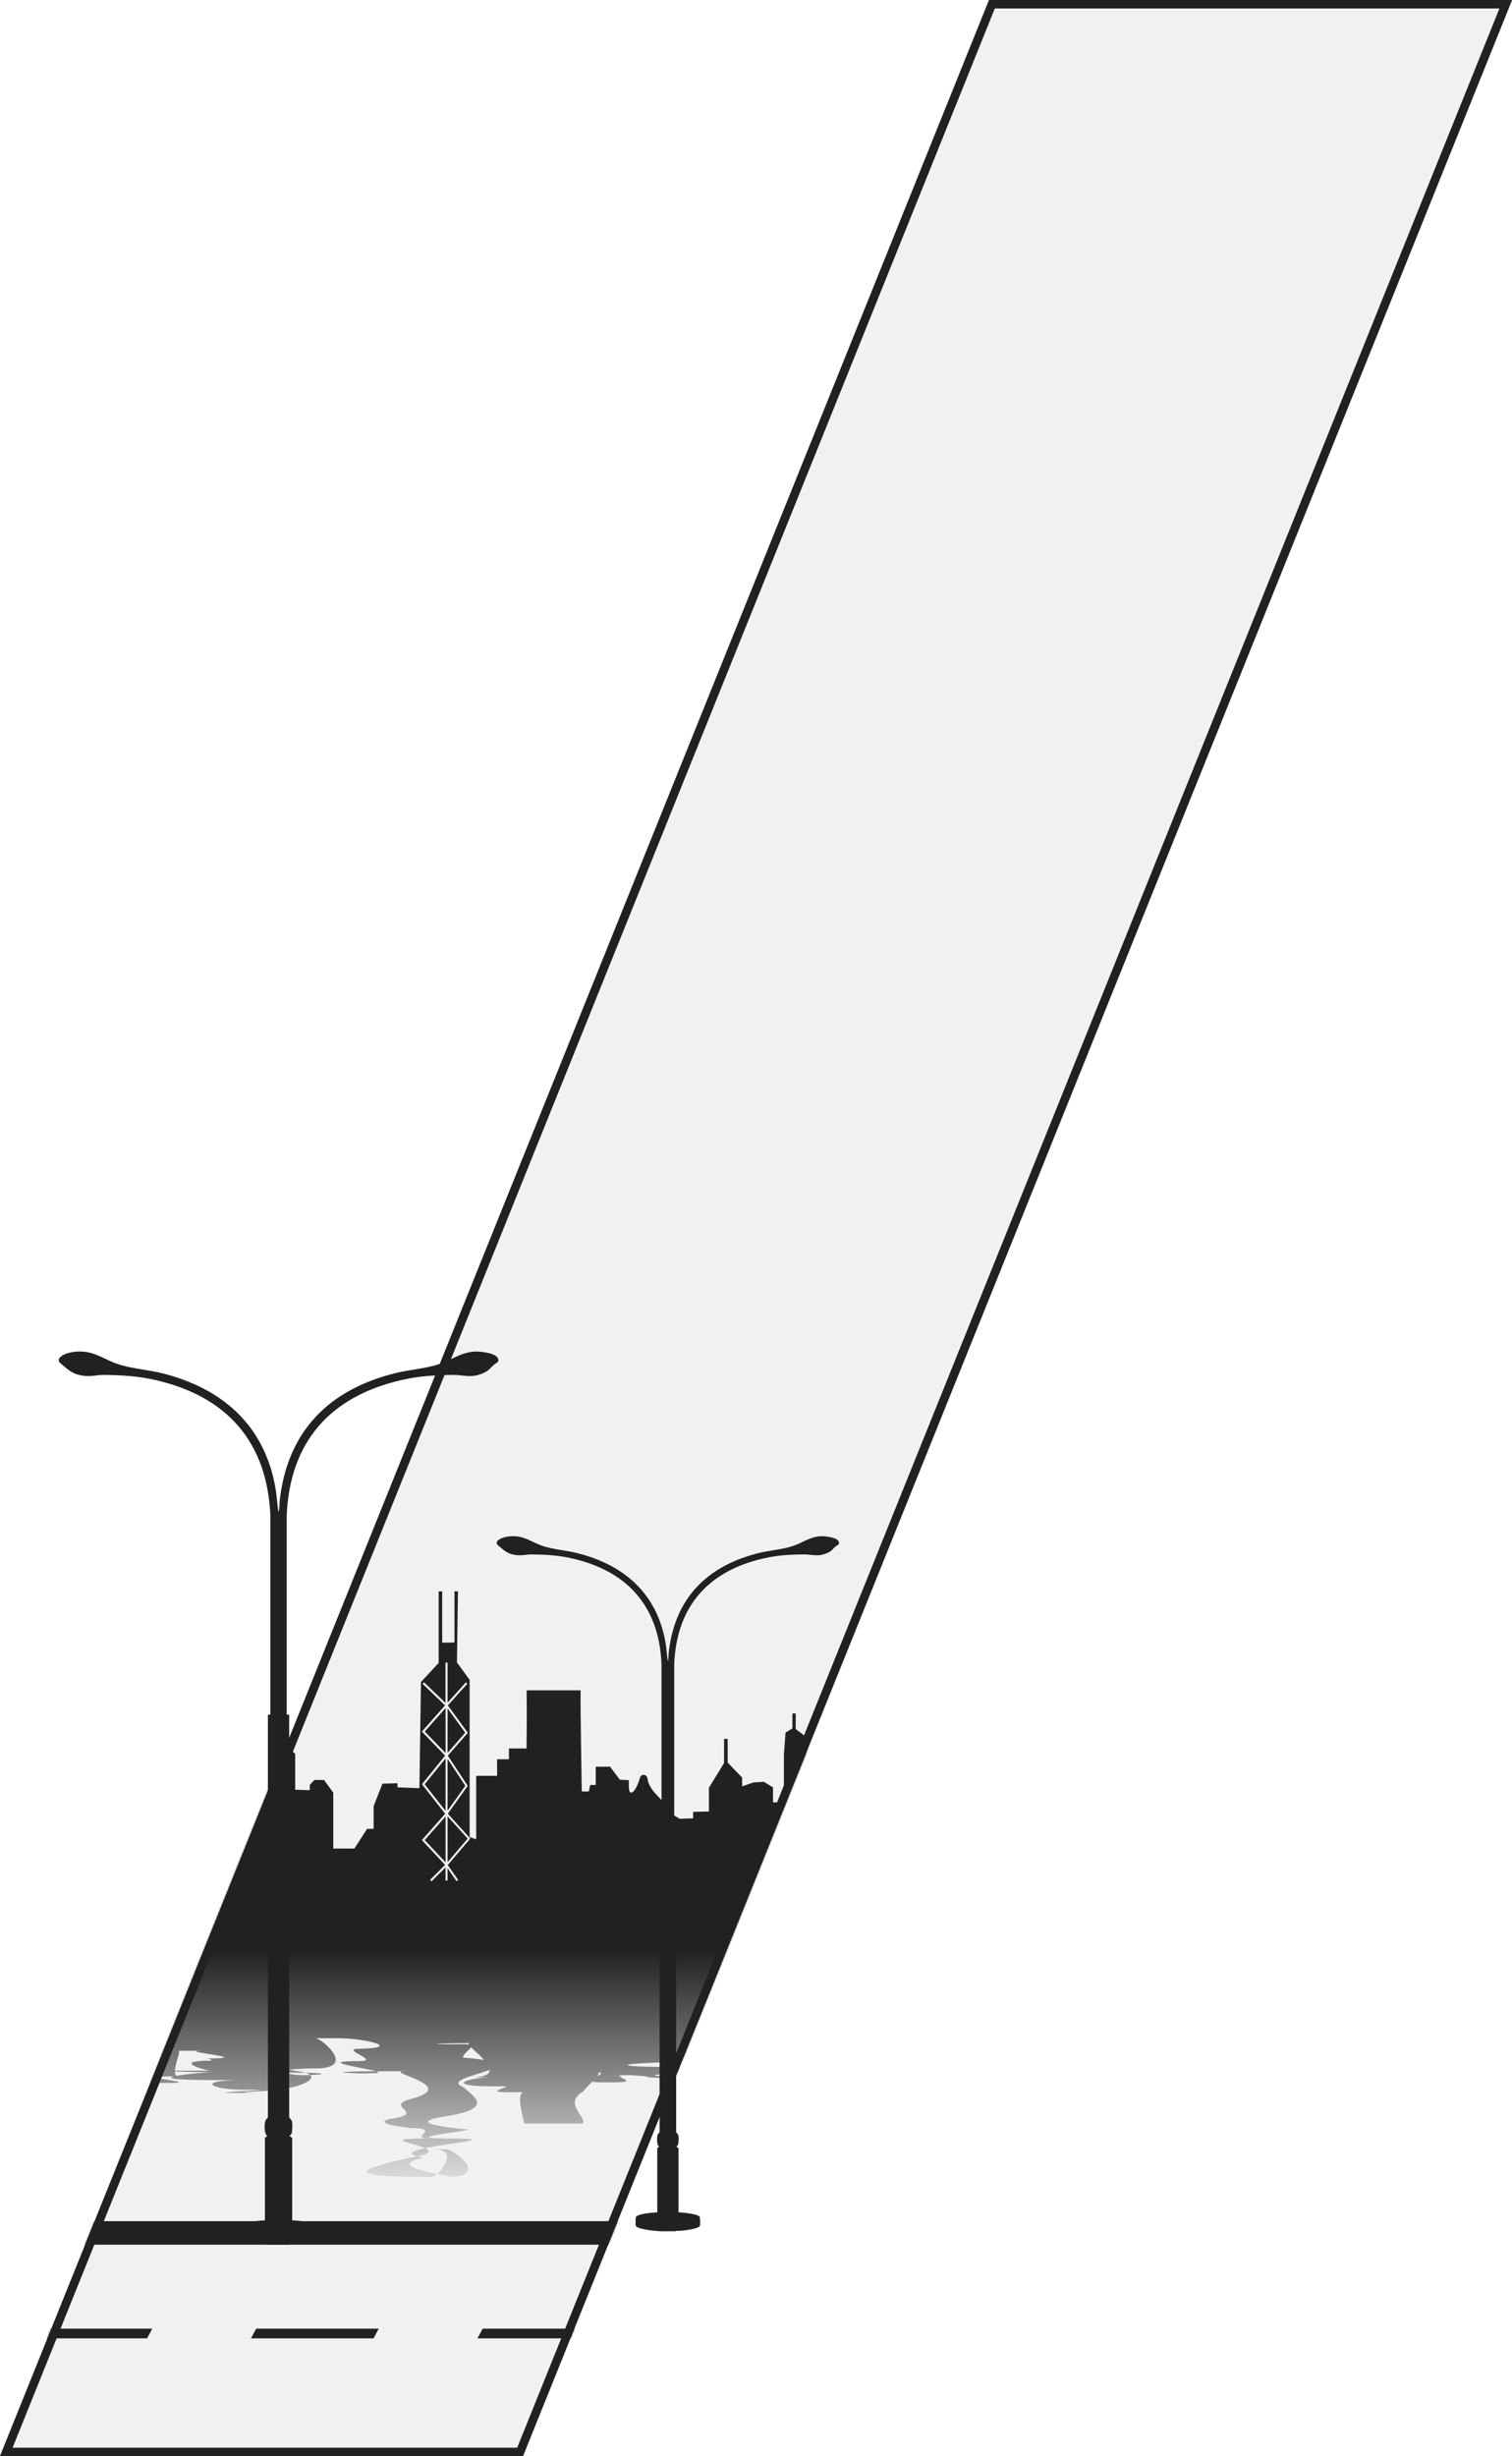 <svg width="901" height="1463" viewBox="0 0 901 1463" fill="none" xmlns="http://www.w3.org/2000/svg">
<path d="M897.297 2.5L309.914 1460.5H3.703L591.077 2.5H897.297Z" fill="#F2F1EF" stroke="#232120" stroke-width="5"/>
<mask id="mask0_2070_773" style="mask-type:alpha" maskUnits="userSpaceOnUse" x="0" y="0" width="901" height="1463">
<path d="M897.297 2.5L309.914 1460.5H3.703L591.077 2.5H897.297Z" fill="#F2F1EF" stroke="black" stroke-width="5"/>
</mask>
<g mask="url(#mask0_2070_773)">
<path d="M-610.899 1203.76V1049.21V1055.15L-602.243 1058.13V1075.69L-594.949 1078.85V1121.72C-594.949 1121.72 -585.343 1113.66 -579.05 1112.94V1099.94H-565.129V1106.29H-558.836V1065.16L-554.521 1063.42V1042.95L-543.939 1037.78H-525.394V989.625L-523.417 986.106V973.109L-509.829 954.488V939.539L-506.901 936.174V903.478H-505.463V935.866L-501.713 939.847V954.513L-487.612 971.774V983.537L-484.144 985.669V1121.29C-484.144 1121.29 -479.393 1121.95 -478.134 1123.62V1047.72L-476.722 1046.7V1039.74L-446.49 1039.58V1050.32L-441.302 1050.75L-421.55 1051.06L-414.333 1048.98H-402.646V1060.8L-397.073 1061.11V1037.5L-365.352 1037.19V1047.72H-362.013V1093.55L-348.939 1093.26V1108.03H-343.109V1103.02L-340.335 1101.25V1078.52H-336.996V1067.01L-332.27 1063.78H-322.818L-318.374 1067.32V1078.24H-314.496V1109.52H-308.357L-305.583 1112.76V1123.67H-301.14V1110.68L-292.792 1110.39L-285.832 1116.58V1142.86H-280.001V1159.4H-276.38V1121.93L-272.784 1121.34V1109.52L-259.71 1109.83V1102.46H-243.298V1108.96L-202.407 1109.26V1104.26L-189.616 1103.97V1109.29H-186.277V1126.42L-179.034 1126.7L-175.978 1133.2H-172.639V1098.37L-171.765 1096.45H-165.01L-163.7 1098.07V1104.51L-155.815 1104.28V1099.3H-145.592V1065.01L-138.246 1063.26L-136.192 1053.32L-133.109 1046.34L-128.82 1045.9V1041.12L-118.598 1040.92V1047.85H-110.61V1107.47L-98.409 1102.69L-97.228 1097.66L-93.58 1097.89V1085.97L-86.697 1086.2L-82.099 1091.31V1099.09H-77.527L-76.397 1167.7L-72.493 1167.93V1162.1L-66.534 1158.45V1085.71L-47.065 1085.94V1079.14L-21.637 1079.62V1127.53L-11.543 1127.3V1114.4L-16.577 1114.17L-15.653 1072.1L-10.387 1073.07V1068.22L-3.966 1067.73V1056.56L-0.755 1053.32H27.652L32.224 1055.58V1077.47L42.524 1081.83V1089.33H52.386V1049.01L60.631 1043.18L79.201 1043.67L83.106 1047.85V1095.22L90.195 1095.45V1057.77L94.535 1051.94L116.085 1051.7L122.969 1059V1087.2H137.635V1078.7L140.383 1076.29V1065.34L142.9 1063.62V1054.86H158.953V1044.15L164.45 1040.51H171.333L175.905 1044.64V1066.04L184.612 1066.27V1063.11L187.361 1060.21H193.088L198.585 1067.73V1101.05H211.196L218.747 1089.33H222.651V1075.77L227.917 1062.39L236.855 1062.16V1064.6L249.929 1065.09L250.853 1001.88L261.41 990.446V947.887H263.49V978.426L270.836 978.323V947.784L272.891 947.887L272.3 990.19L279.852 1000.54V1094.24L283.756 1095.52V1057.72H296.213V1047.88H303.276V1041.43H313.756C313.756 1041.43 314.038 1018.67 313.807 1006.81H345.964C345.836 1020.68 346.684 1067.06 346.684 1067.06H350.845L351.718 1063.19H355.006V1052.3H363.533L369.389 1060.05L374.757 1060.31C374.757 1060.31 374.423 1066.35 375.348 1067.35C376.992 1069.07 379.74 1064.7 381.333 1058.92C382 1056.46 385.494 1056.48 385.853 1059.54C386.238 1062.83 388.807 1066.65 391.478 1069.3C391.812 1069.63 395.665 1073.77 396.564 1074.51C397.154 1075 397.719 1077.21 398.002 1078.42C398.13 1078.93 398.439 1079.34 398.85 1079.6L405.014 1083.32L413.053 1083.07V1079.19L422.454 1078.98V1064.86L431.469 1050.09V1035.73H433.627V1049.86L442.257 1058.79V1063.98L448.909 1061.7L455.177 1061.29L460.647 1064.62V1073.56H467.12V1045.08L468.096 1031.98L472.206 1029.49V1020.55H474.158V1029.9L480.81 1034.88V1047.83H487.077L489.44 1049.86V1055.04L493.164 1055.25V1048.8H496.298V1039.25H498.07V1048.6L503.156 1048.8V1036.73L505.904 1036.94V1047.8H508.652V1056.28L513.558 1056.07V1046.93L519.44 1046.72L520.801 1043.82L535.878 1043.61V1056.71L554.32 1056.43L560.407 1064.98V1110.24L567.676 1110.45V1127.55H571.015V1117.54L574.149 1114.4V1096.27L581.829 1084.61V1062.49L590.279 1053.3H596.777V1059.59L601.092 1059.8L603.84 1053.3H608.952L611.7 1059.59H618.378L623.489 1053.3H632.145L634.097 1057.48L641.366 1057.89L642.933 879H645.501V867.955L647.453 862.33L650.202 861.509V856.294L656.289 849H672.804L674.756 852.544L677.119 852.75V862.125L680.664 862.536V869.625L682.436 869.83V877.125H685.005L687.162 1073.56H693.84V1084.61L696.203 1087.51H700.518V1069.58L719.576 1069.38V1078.34L728.412 1078.55L733.318 1073.54V1058.72L738.609 1036.4L756.1 1036.6L761.597 1057.05V1069.97H770.253L774.593 1075.39V1017.21L788.746 999.693V970.078H791.109V999.051H795.244L807.033 1015.51L807.83 1070.15L816.485 1070.56V1048.67L818.848 1048.47V1070.58L825.526 1073.49V1066.4H827.478V1072.87H842.684V1069.53L844.405 1069.4V1204.35L-611.002 1203.78L-610.899 1203.76Z" fill="#232120"/>
<path d="M653.518 882.98L677.071 883.032L682.978 885.909L682.49 887.064L679.613 885.652V906.893L686.985 910.386L686.497 911.542L679.613 908.28V943.16L686.985 946.884L686.471 948.015L679.613 944.547V987.107H680.641L687.062 992.013L686.369 993.04L680.255 988.365H679.613V1060.41L686.728 1060.8L686.677 1062.06L679.639 1061.7V1131.1H678.483V1061.64L660.401 1060.69V1155.55H659.22V1060.62L654.134 1060.36L642.704 1065.42L642.242 1064.26L653.929 1059.08L659.22 1059.36V988.391H653.312L642.73 993.143L642.268 991.987L653.209 987.133H659.245V943.777H651.463L642.653 945.934L642.396 944.727L651.411 942.544H659.245V907.818H653.364L642.781 913.52L642.242 912.39L653.081 906.559H659.245V884.29H653.826L645.324 889.016L644.759 887.912L653.518 883.032V882.98ZM676.685 884.239H660.401V906.508H678.406V885.087L676.685 884.239ZM678.406 907.741H660.401V942.467L678.406 942.518V907.741ZM678.047 943.751H660.401V987.107H678.432V943.931L678.047 943.751ZM678.432 988.365H660.401V1059.41L678.458 1060.36V988.391H678.432V988.365ZM265.522 990.292H266.704V1014.18L277.594 1002.06L278.442 1002.93L266.883 1015.8L278.776 1032.11L266.858 1045.72L278.724 1063.7L266.858 1080.29L280.265 1095.09L266.883 1110.78H266.909L266.858 1110.88L272.996 1119.74L272.046 1120.49L266.678 1112.73V1120.13H265.496V1112.27L257.149 1120.59L256.327 1119.67L265.214 1110.78L251.396 1096.04L265.265 1080.32L251.447 1062.75L265.24 1045.69L251.396 1031.39L265.214 1015.77L251.832 1002.93L252.628 1002L265.471 1014.31V990.266L265.522 990.292ZM265.522 1044.18V1017.34L253.116 1031.36L265.522 1044.18ZM277.234 1032.03L266.704 1017.59V1044.08L277.234 1032.03ZM265.522 1078.6V1047.36L253.039 1062.77L265.522 1078.62V1078.6ZM277.286 1063.67L266.704 1047.65V1078.47L277.286 1063.67ZM278.673 1095.11L266.704 1081.88V1109.16L278.673 1095.11ZM265.522 1109.29V1081.94L253.091 1096.01L265.522 1109.26V1109.29ZM787.413 1009.79H788.594V1024.61H793.937V1017.85C793.937 1015.54 795.632 1013.67 797.687 1013.67C799.742 1013.67 801.437 1015.54 801.437 1017.85V1024.61H807.319V1025.87H801.437V1063.83H800.255V1025.87H795.118V1090.13H793.937V1025.87H788.594V1128.84H787.413V1025.87H786.257V1080.81H785.075V1025.87H779.194V1073.9H778.012V1023.94C778.243 1020.01 779.605 1018.13 782.147 1018.13C785.564 1018.13 786.154 1022.04 786.257 1024.61H787.439V1009.79H787.413ZM800.281 1024.61V1017.85C800.281 1016.23 799.125 1014.92 797.712 1014.92C796.3 1014.92 795.144 1016.23 795.144 1017.85V1024.61H800.281ZM785.05 1024.61C784.921 1021.96 784.356 1019.39 782.147 1019.39C780.838 1019.39 779.45 1019.93 779.219 1023.99V1024.61H785.075H785.05Z" fill="#F2F1EF"/>
<rect x="24" y="1323" width="527" height="14" fill="#232120"/>
<g filter="url(#filter0_f_2070_773)">
<path d="M-685.658 1158.28C-715.99 1158.28 -751.783 1167.54 -685.658 1179.91C-722.45 1182.99 -679.67 1186.29 -683.024 1189.67C-606.891 1193.06 -661.842 1196.52 -675.012 1200.02C-686.351 1203.48 -673.487 1206.98 -669.356 1210.36C-667.36 1213.74 -695.806 1217.02 -685.658 1220.12C-700.741 1226.31 -695.612 1231.72 -689.29 1235.57C-682.969 1239.43 -675.428 1241.76 -685.658 1241.76C-724.945 1241.76 -707.589 1238.57 -685.658 1238.57C-620.005 1238.57 -668.635 1236.96 -676.315 1236.96C-702.044 1236.96 -669.162 1227.47 -676.315 1227.47C-692.174 1227.47 -667.165 1225.75 -668.441 1225.75C-652.859 1225.75 -671.352 1219.96 -669.744 1214.19C-652.693 1211.3 -653.663 1208.39 -685.021 1206.23C-713.023 1204.07 -715.047 1202.62 -668.469 1202.62C-649.754 1202.62 -719.178 1202.9 -674.18 1203.32C-659.236 1203.73 -673.32 1204.29 -652.221 1204.87C-626.686 1206.01 -639.412 1207.2 -651.307 1207.39C-675.788 1207.39 -658.21 1209.14 -668.884 1210.92C-665.058 1212.66 -662.452 1214.44 -651.307 1214.44C-678.588 1214.44 -646.898 1214.44 -635.032 1214.44C-607.445 1214.44 -639.301 1214.44 -636.279 1214.44C-631.566 1214.44 -630.873 1211.03 -636.279 1211.03C-674.374 1211.03 -633.812 1211.03 -629.487 1211.03C-651.417 1211.03 -637.943 1233.21 -629.487 1233.21C-634.588 1233.21 -649.893 1234.16 -624.829 1234.16C-612.796 1234.16 -592.224 1245.22 -624.829 1245.22C-665.197 1245.22 -627.269 1248.02 -613.406 1248.02C-626.326 1248.02 -590.754 1248.02 -593.388 1248.02C-618.147 1248.02 -576.919 1254.51 -593.388 1261.03C-544.592 1267.52 -627.574 1274.04 -593.388 1274.04C-584.655 1274.04 -570.432 1275.92 -591.253 1275.92C-567.604 1275.92 -532.143 1282.94 -591.253 1282.94C-613.683 1282.94 -610.828 1293.01 -576.587 1293.01C-558.26 1293.01 -599.432 1301.08 -576.587 1301.08C-622.916 1301.08 -547.614 1302.88 -573.426 1302.88C-529.675 1302.88 -565.912 1320.52 -573.426 1320.52C-568.824 1320.52 -556.042 1320.52 -571.873 1320.52C-599.959 1320.52 -589.701 1303.05 -571.873 1303.05C-564.36 1303.05 -559.009 1300.91 -567.825 1300.91C-635.226 1300.91 -500.73 1293.01 -567.825 1293.01C-534.361 1293.01 -564.498 1283.69 -552.604 1283.69C-593.056 1283.69 -601.789 1277.34 -552.604 1277.34C-561.144 1277.34 -519.75 1276.17 -548.861 1276.17C-552.105 1276.17 -511.21 1257.87 -548.861 1239.56C-550.636 1230.41 -544.813 1221.26 -541.486 1214.38C-509.325 1207.5 -498.235 1202.93 -548.861 1202.93C-539.518 1202.93 -553.852 1202.85 -558.26 1202.62C-557.262 1202.43 -534.971 1202.1 -542.374 1201.65C-531.145 1201.65 -543.15 1202.29 -534.333 1203.4C-554.545 1204.51 -566.689 1206.12 -552.272 1208.03C-563.999 1209.95 -628.683 1212.19 -565.247 1214.6C-554.24 1217.02 -559.397 1219.57 -542.374 1222.12C-544.536 1232.35 -553.381 1242.62 -542.374 1242.62C-503.004 1242.62 -467.238 1243.17 -540.849 1243.17C-589.424 1243.17 -585.376 1246.91 -540.849 1246.91C-588.148 1246.91 -500.786 1246.91 -524.546 1246.94C-484.123 1246.94 -479.742 1246.97 -508.244 1246.97C-514.621 1246.97 -478.356 1241.17 -508.244 1241.17C-500.286 1241.17 -504.223 1240.92 -502.643 1240.92C-462.053 1240.92 -453.902 1240.76 -481.322 1240.76C-476.138 1240.76 -498.706 1241.87 -473.532 1241.87C-500.148 1241.87 -445.889 1241.87 -460.916 1241.87C-468.347 1241.87 -434.3 1235.49 -460.916 1235.49C-465.907 1235.49 -473.642 1235.32 -454.9 1235.32C-490.194 1235.32 -425.04 1248.05 -454.9 1248.05C-436.13 1248.05 -476.72 1248.08 -437.794 1248.13C-448.939 1248.16 -456.286 1248.22 -420.687 1248.22C-418.497 1248.22 -422.739 1242.53 -420.687 1242.53H-400.725H-417.083C-435.076 1242.53 -434.688 1236.35 -430.003 1230.16C-425.317 1223.98 -416.306 1217.79 -417.083 1217.79C-413.728 1217.79 -364.46 1217.96 -402.97 1217.96C-416.5 1217.96 -402.97 1210 -402.97 1210H-396.677C-396.677 1210 -387.999 1212.72 -396.677 1212.72C-393.017 1212.72 -383.48 1213.66 -393.682 1213.66C-389.551 1213.66 -408.488 1225.92 -393.682 1225.92C-395.901 1225.92 -410.29 1225.92 -390.078 1225.92C-383.008 1225.92 -400.364 1232.13 -390.078 1232.13C-403.054 1232.13 -394.348 1233.88 -384.977 1233.88C-405.299 1233.88 -325.062 1233.88 -374.774 1233.88C-388.415 1233.88 -373.388 1231.97 -369.977 1231.97C-392.241 1231.97 -383.008 1226.06 -369.977 1226.06C-377.186 1226.06 -358.97 1226.06 -365.791 1226.06C-367.482 1226.06 -355.976 1221.84 -356.614 1217.63C-359.663 1213.41 -365.791 1209.2 -365.791 1209.2H-359.164L-356.17 1207.45V1201.54H-351.374V1208.56L-342.363 1208.72L-334.849 1205.37V1191.2H-328.556V1182.27H-324.646V1202.51L-320.765 1202.85V1209.22L-306.653 1209.06C-306.653 1209.06 -309.813 1213.05 -306.653 1213.05C-324.175 1213.05 -286.552 1213.05 -288.936 1213.05C-309.037 1213.05 -297.67 1209.56 -288.936 1209.56C-285.055 1209.56 -285.082 1209.53 -266.867 1209.47C-249.233 1209.45 -226.776 1209.39 -244.797 1209.39C-258.41 1209.39 -256.691 1212.11 -244.797 1212.11C-258.355 1212.11 -210.03 1212.27 -230.99 1212.27C-243.799 1212.27 -241.054 1209.42 -230.99 1209.42C-242.357 1209.42 -218.652 1209.42 -227.386 1209.42C-207.119 1209.42 -227.386 1200.18 -227.386 1200.18L-219.567 1200.02L-216.268 1196.52H-212.664C-212.664 1196.52 -179.615 1215.33 -212.664 1215.33C-225.14 1215.33 -201.158 1216.38 -211.721 1216.38C-211.361 1216.38 -183.358 1216.38 -204.429 1216.38C-225.5 1216.38 -191.176 1215.52 -203.015 1215.52C-158.461 1215.52 -202.156 1212.05 -203.015 1212.05C-184.439 1212.05 -163.008 1212.19 -194.504 1212.19C-215.353 1212.19 -188.598 1214.88 -194.504 1214.88H-183.469C-211 1214.88 -178.95 1233.41 -183.469 1233.41C-164.948 1233.41 -210.473 1234.35 -175.539 1234.35C-168.192 1234.35 -150.864 1239.73 -173.321 1239.73C-141.465 1239.73 -187.738 1243.5 -169.994 1243.5C-182.443 1243.5 -170.355 1243.75 -165.364 1243.75C-147.953 1243.75 -181.278 1246.33 -165.364 1246.33C-177.175 1246.33 -132.26 1246.44 -154.329 1246.44C-141.215 1246.44 -170.382 1242.7 -154.329 1242.7C-133.092 1242.7 -143.988 1242.7 -145.707 1242.7C-153.137 1242.7 -148.923 1234.66 -145.707 1226.61C-100.792 1218.57 -126.465 1210.53 -145.707 1210.53C-168.192 1210.53 -156.381 1213.11 -132.537 1213.11C-148.535 1213.11 -151.696 1215.82 -131.262 1215.82C-149.866 1215.82 -116.096 1215.69 -127.325 1215.69C-137.084 1215.69 -141.409 1222.12 -127.325 1222.12C-131.29 1222.12 -114.017 1221.98 -119.895 1221.98C-160.29 1221.98 -104.59 1219.21 -114.932 1219.21C-130.707 1219.21 -92.335 1215.02 -114.932 1215.02C-88.953 1215.02 -118.481 1215.02 -109.997 1215.02C-119.534 1215.02 -90.7 1205.76 -109.387 1196.49L-108.777 1177.97L-104.562 1177.83V1180.96L-98.13 1182.93C-98.13 1182.93 -98.13 1192.75 -98.13 1202.57C-105.283 1212.39 -65.331 1222.2 -98.13 1222.2C-104.036 1222.2 -62.309 1222.06 -77.114 1222.06C-106.642 1222.06 -88.87 1225.75 -77.114 1225.75C-56.792 1225.75 -89.535 1225.7 -63.39 1225.61C-42.458 1225.56 -52.66 1225.48 -49.666 1225.48C-29.454 1225.48 -48.252 1219.01 -49.666 1212.55C-39.158 1206.09 -49.666 1199.63 -49.666 1199.63L-38.77 1199.77C-38.77 1199.77 -37.938 1206.73 -38.77 1206.73C-46.312 1206.73 -48.64 1206.87 -44.204 1206.87C-41.376 1206.87 -34.972 1229.58 -43.206 1229.58C-72.595 1229.58 -9.686 1229.05 -37.523 1229.05C-26.044 1229.05 -20.721 1231.69 -37.523 1231.69C-19.473 1231.69 -36.968 1231.97 -30.591 1231.97C-36.996 1231.97 -5.888 1238.01 -30.591 1238.01C-21.774 1238.01 -35.776 1239.76 -27.125 1239.76C7.614 1239.76 -26.1 1239.76 -11.793 1239.76C15.377 1239.76 7.254 1239.76 3.539 1239.76C-7.662 1239.76 -19.556 1238.54 8.474 1238.54C-29.233 1238.54 10.22 1226.72 8.474 1226.72C-26.931 1226.72 -14.788 1224.37 19.592 1224.37C26.551 1224.37 0.489 1220.32 19.592 1220.32C26.606 1220.32 51.005 1220.32 30.238 1220.32C7.282 1220.32 35.09 1242.09 30.238 1242.09C38.223 1242.09 41.107 1245.25 39.138 1245.25C53.334 1245.25 54.942 1245.19 57.742 1245.11C54.138 1245.06 47.678 1244.97 59.156 1244.97C46.624 1244.97 58.38 1242.73 63.37 1242.73C46.957 1242.73 69.858 1236.35 63.37 1229.94C72.104 1223.56 63.37 1217.16 63.37 1217.16L71.022 1217.02C71.022 1217.02 19.897 1237.37 71.022 1237.37C61.956 1237.37 68.444 1240.54 75.708 1240.54C60.265 1240.54 77.399 1240.67 98.969 1240.67C126.251 1240.67 69.941 1236.74 106.4 1236.74C100.716 1236.74 108.341 1221.51 106.4 1221.51C98.359 1221.51 119.015 1221.51 122.231 1221.51C99.968 1221.51 156.61 1226.11 122.231 1226.11C125.53 1226.11 127.305 1227.42 125.198 1227.42C101.576 1227.42 122.869 1233.32 125.198 1233.32C78.397 1233.32 110.836 1234.24 127.915 1234.24C118.405 1234.24 74.793 1238.95 127.915 1238.95C120.457 1238.95 110.947 1238.95 129.329 1238.95C153.561 1238.95 149.707 1238.95 145.243 1238.95C115.716 1238.95 125.475 1244.72 145.243 1244.72C180.787 1244.72 101.991 1246.69 151.176 1246.69C200.361 1246.69 149.651 1246.69 158.607 1246.69C116.131 1246.69 191.739 1244.47 163.542 1244.47C180.926 1244.47 202.662 1232.94 163.542 1232.94C203.078 1232.94 167.091 1232.8 172.941 1232.8C184.973 1232.8 148.459 1234.52 172.941 1234.52C200.999 1234.52 193.873 1236.1 175.907 1236.1C162.627 1236.1 206.267 1236.1 182.09 1236.1C169.142 1236.1 160.159 1232.02 188.023 1232.02C213.337 1232.02 191.35 1214.02 188.023 1214.02C208.873 1214.02 183.864 1214.02 201.636 1214.02C218.188 1214.02 243.28 1220.35 209.788 1220.35C204.631 1220.35 213.087 1220.35 214.002 1220.35C201.803 1220.35 227.754 1227.67 214.002 1227.67C177.82 1227.67 244.777 1234.88 219.686 1234.88C182.007 1234.88 241.256 1235.02 229.334 1235.02C201.11 1235.02 191.683 1233.71 229.334 1233.71C251.958 1233.71 230.443 1233.44 243.446 1233.44C222.763 1233.44 277.632 1241.98 243.945 1250.49C228.724 1254.76 255.562 1259.03 231.774 1262.22C220.989 1265.41 246.746 1267.55 244.444 1267.55C264.379 1267.55 242.587 1273.73 255.839 1273.73C209.677 1273.73 281.624 1279.47 244.195 1285.21C219.492 1290.96 196.951 1296.7 255.839 1296.7C256.172 1296.7 292.298 1296.7 258.085 1296.7C259.638 1296.7 276.079 1280.19 258.085 1280.19C209.871 1280.19 250.655 1280.19 260.747 1280.19C249.102 1280.19 271.31 1280.19 266.015 1280.19C270.035 1280.19 292.936 1296.7 266.015 1296.7C270.645 1296.7 239.897 1296.64 268.233 1296.64C274.748 1296.64 224.981 1290.93 252.346 1285.21C219.63 1279.5 315.699 1273.79 267.623 1273.79C230.499 1273.79 292.354 1268.21 275.774 1268.21C279.766 1268.21 234.131 1265.05 267.346 1260.31C293.823 1255.57 283.149 1249.24 275.774 1242.92C259.028 1236.6 329.811 1230.27 275.774 1225.53C277.022 1220.79 286.975 1217.63 275.774 1217.63C246.385 1217.63 263.769 1216.93 279.988 1216.93C273.445 1216.93 309.599 1237.35 279.988 1237.35C268.76 1237.35 281.596 1237.35 293.435 1237.35C278.519 1237.35 264.129 1242.67 293.435 1242.67C264.878 1242.67 304.858 1242.67 301.06 1242.67C305.246 1242.67 288.722 1246.17 301.06 1246.17C327.454 1246.17 313.786 1246.17 312.372 1246.17C307.686 1246.17 310.902 1258.45 312.427 1264.86C291.106 1264.86 341.234 1264.86 329.783 1264.86C325.902 1264.86 344.505 1264.86 347.139 1264.86C350.217 1261.11 335.106 1252.99 347.472 1245.78C352.851 1238.59 365.05 1232.33 347.915 1232.33C365.992 1232.33 353.932 1232.33 352.407 1232.33C322.547 1232.33 343.452 1234.43 353.35 1234.43C335.716 1234.43 358.312 1234.43 356.898 1234.43C363.331 1234.43 344.949 1240.31 356.898 1240.31C313.675 1240.31 369.957 1240.31 366.103 1240.31C384.069 1240.31 361.224 1236.13 372.425 1236.13C354.32 1236.13 367.684 1235.99 378.219 1235.99C401.703 1235.99 401.841 1232.74 378.857 1232.19C388.145 1231.24 337.574 1233.6 385.317 1236.74C383.127 1238.07 418.227 1238.07 390.197 1236.4C388.062 1234.63 445.869 1232.55 396.269 1231.13C360.808 1230.97 371.427 1228.72 401.758 1228.3C378.469 1228.03 437.025 1226.83 403.311 1226.2C392.082 1225.92 392.664 1225.7 404.226 1225.56C420.556 1225.56 435.943 1223.53 410.88 1223.53C449.252 1223.53 409.632 1223.67 419.558 1223.67C422.774 1223.67 446.119 1225.78 419.558 1225.78C366.63 1225.78 417.035 1225.89 429.705 1225.89C428.79 1225.89 460.48 1233.52 429.705 1233.52C409.216 1233.52 468.271 1241.48 439.437 1241.48C461.201 1241.48 436.415 1249.22 439.437 1249.22C422.164 1249.22 468.16 1249.22 441.766 1249.22C415.371 1249.22 436.581 1241.59 441.766 1241.59C440.712 1241.59 442.653 1236.76 451.082 1236.76C448.78 1236.76 457.625 1233.96 451.082 1233.96C441.655 1233.96 432.977 1235.21 458.262 1235.21C465.083 1235.21 442.403 1235.43 465.027 1235.43C476.644 1235.43 506.976 1233.63 470.933 1233.63C486.237 1233.63 450.388 1228.8 470.933 1228.8C487.818 1228.8 494.416 1228.8 477.92 1228.8C493.973 1228.8 460.785 1244.17 477.92 1244.17C456.543 1244.17 427.293 1251.24 478.973 1251.24C504.98 1251.24 498.242 1252.6 483.409 1252.6C476.894 1252.6 478.585 1257.43 483.409 1257.43C452.662 1257.43 520.866 1257.43 485.516 1257.43C488.733 1257.43 489.897 1252.38 485.516 1252.38C489.869 1252.38 512.105 1249.69 492.697 1249.69C473.29 1249.69 498.908 1242.7 492.697 1242.7C488.372 1242.7 501.764 1242.7 499.462 1242.7C510.275 1242.7 521.809 1241.59 502.013 1241.59C451.747 1241.59 536.753 1238.79 502.013 1238.79C478.169 1238.79 508.362 1238.68 506.033 1238.68C489.148 1238.68 503.15 1242.14 506.033 1242.14C500.765 1242.14 515.238 1242.14 509.416 1242.14C478.446 1242.14 524.97 1247.3 509.416 1247.3C532.012 1247.3 506.31 1247.3 511.329 1247.3C504.758 1247.3 520.478 1242.25 511.329 1242.25C527.604 1242.25 509.942 1242.14 516.818 1242.14C501.569 1242.14 549.895 1248.66 516.818 1248.66C506.588 1248.66 509.36 1248.55 519.785 1248.55C506.227 1248.55 516.624 1242.7 519.785 1242.7C511.162 1242.7 503.261 1242.7 522.752 1242.7C536.975 1242.7 536.919 1238.12 522.752 1238.12C520.534 1238.12 560.624 1238.23 528.047 1238.23C540.08 1238.23 537.307 1243.17 528.047 1243.17C534.479 1243.17 507.225 1243.28 534.396 1243.28C540.496 1243.28 557.547 1244.86 535.866 1244.86C524.387 1244.86 534.951 1244.97 552.14 1244.97C544.294 1244.97 566.253 1237.9 552.14 1237.9C548.093 1237.9 587.657 1238.04 572.047 1238.04C573.323 1238.04 584.718 1233.41 578.618 1233.41C553.61 1233.41 578.618 1208.97 578.618 1208.97L586.464 1208.86V1199.63H590.069V1205.04L593.451 1206.73V1216.52C593.451 1216.52 583.775 1222.81 601.741 1222.81C616.047 1222.81 578.674 1234.74 601.741 1234.74C617.794 1234.74 602.767 1239.7 610.863 1239.7C598.802 1239.7 594.782 1239.7 617.877 1239.7C576.705 1239.7 636.703 1236.32 617.877 1236.32C608.34 1236.32 641.416 1236.21 622.535 1236.21C641.86 1236.21 643.69 1239.7 625.502 1239.7C622.812 1239.7 665.981 1239.7 631.019 1239.7C637.95 1239.7 611.473 1236.32 633.986 1236.32C642.165 1236.32 655.417 1236.32 641.194 1236.32C635.206 1236.32 637.895 1239.7 646.712 1239.7C673.522 1239.7 639.753 1239.7 656.055 1239.7C657.913 1239.7 675.297 1237.43 658.162 1237.43C670.334 1237.43 668.642 1237.21 666.008 1237.21C639.863 1237.21 659.937 1247.94 666.452 1262.25C676.849 1269.41 684.612 1277.45 660.02 1285.49C650.205 1293.53 658.107 1301.58 667.284 1308.73C661.739 1315.89 654.447 1322.16 673.605 1326.62C670.944 1331.09 683.808 1333.78 667.727 1333.78C678.651 1333.78 687.246 1333.78 681.646 1333.78H670.5C679.067 1333.78 660.491 1335.27 670.86 1336.77C661.378 1338.27 637.923 1339.77 670.5 1339.77C664.4 1339.77 650.843 1340.52 653.643 1341.29C611.556 1342.04 655.168 1342.82 672.607 1342.82C649.678 1342.82 654.863 1342.93 674.437 1343.04C689.908 1343.15 730.026 1343.26 675.574 1343.26C649.623 1343.26 688.022 1346.06 675.574 1346.06C698.253 1346.06 716.164 1350 682.145 1350C670.694 1350 682.45 1350 677.071 1350H699.972C713.031 1350 737.318 1348.09 702.079 1348.09C724.426 1348.09 708.484 1348.06 712.726 1348.03C708.096 1348 694.399 1347.98 704.63 1347.98C745.885 1347.98 707.791 1342.9 704.63 1342.9C704.27 1342.9 741.948 1342.68 708.456 1342.68C660.519 1342.68 653.033 1341.74 680.98 1340.76C684.085 1339.82 670.916 1338.85 708.456 1338.85C699.251 1338.85 722.735 1338.82 725.757 1338.8C723.317 1338.77 717.245 1338.74 710.369 1338.74C704.935 1338.74 711.201 1337.74 706.737 1336.77C738.261 1335.77 741.172 1334.8 710.369 1334.8C762.465 1334.8 722.79 1334.8 713.142 1334.8C714.334 1334.8 703.355 1331.86 713.031 1326.95C693.679 1322.04 736.958 1315.17 713.724 1307.32C737.651 1299.47 701.83 1290.62 715.498 1281.78C712.504 1272.93 709.121 1264.11 714.861 1256.23C730.165 1240.54 715.471 1228.75 715.471 1228.75H722.679V1222.79L725.23 1221.2H729.888V1230.88L750.46 1230.99V1226.14L759.998 1226.03L765.293 1228.72C765.293 1228.72 765.681 1236.71 765.293 1236.71C776.245 1236.71 797.482 1248.74 771.004 1248.74C773.361 1248.74 803.637 1248.63 789.885 1248.63C804.136 1248.63 795.819 1237.6 795.819 1237.6V1230.61H805.162C797.843 1230.61 802.473 1227.67 809.848 1227.67C802.972 1227.67 809.848 1235.52 809.848 1243.36C831.668 1251.21 805.329 1259.06 809.848 1259.06C819.635 1259.06 830.087 1268.52 825.124 1268.52C837.518 1268.52 782.261 1284.49 825.124 1284.49C825.651 1284.49 804.303 1284.49 827.675 1284.49C848.081 1284.49 845.447 1268.85 827.675 1268.85C805.495 1268.85 818.803 1268.85 832.139 1268.85C812.87 1268.85 832.305 1259.95 844.865 1259.95C853.404 1259.95 858.7 1258.12 859.254 1255.35C859.809 1252.57 855.65 1248.88 845.281 1245.19C845.364 1237.82 832.139 1230.44 845.697 1230.44C863.857 1230.44 851.824 1230.22 855.04 1230.22C838.932 1230.22 855.705 1242.03 855.04 1242.03C834.939 1242.03 867.794 1242.14 857.591 1242.14C837.268 1242.14 861.611 1230.22 857.591 1230.22C847.832 1230.22 877.692 1228.64 864.799 1228.64C833.026 1228.64 875.779 1232.46 864.799 1232.46C854.735 1232.46 853.682 1232.46 866.907 1232.46C880.132 1232.46 902.173 1228.97 866.907 1228.97C853.293 1228.97 902.894 1228.97 883.32 1228.97C926.599 1228.97 861.112 1230.77 883.32 1230.77C889.78 1230.77 865.936 1230.83 885.178 1230.83C926.932 1230.83 871.426 1226.28 883.736 1219.46C865.049 1212.64 891.776 1203.51 885.178 1194.41C855.567 1185.32 849.606 1176.19 883.098 1169.37C873.034 1162.55 869.014 1158 885.178 1158C906.526 1158 885.898 1158 880.936 1158C921.331 1158 862.997 1158 874.586 1158C866.574 1158 873.782 1158 868.542 1158C837.601 1158 867.905 1158 851.464 1158C862.498 1158 830.975 1158 848.552 1158C839.902 1158 851.907 1158 821.492 1158C822.962 1158 815.92 1158 821.492 1158C856.787 1158 832.139 1158 833.83 1158C827.176 1158 775.385 1158 787.889 1158C770.533 1158 760.275 1158 754.536 1158C748.796 1158 747.549 1158 748.242 1158C734.074 1158 718.992 1158 703.077 1158C432.007 1158.06 -80.081 1158.17 -401.002 1158.22C-409.458 1158.22 -414.421 1158.22 -420.909 1158.22C-430.751 1158.22 -459.087 1158.22 -450.02 1158.22C-446.111 1158.22 -457.201 1158.22 -489.141 1158.22C-452.294 1158.22 -491.553 1158.22 -495.49 1158.22C-479.188 1158.22 -493.716 1158.22 -527.818 1158.22C-524.103 1158.22 -552.965 1158.22 -537.023 1158.22C-482.293 1158.22 -541.597 1158.22 -553.88 1158.22C-548.473 1158.22 -587.289 1158.22 -574.258 1158.22C-557.512 1158.22 -561.255 1158.22 -582.825 1158.22C-622.528 1158.22 -583.296 1158.22 -606.807 1158.22C-597.492 1158.22 -610.523 1158.22 -613.212 1158.22C-626.52 1158.22 -624.801 1158.22 -634.283 1158.22C-701.323 1158.22 -619.755 1158.22 -656.297 1158.22C-660.761 1158.22 -637.083 1158.22 -680.363 1158.22C-702.709 1158.22 -700.38 1158.22 -672.489 1158.22C-649.893 1158.22 -723.476 1158.22 -682.498 1158.22C-737.505 1158.22 -649.172 1158.22 -685.908 1158.22L-685.658 1158.28Z" fill="url(#paint0_linear_2070_773)"/>
</g>
<path d="M87.64 1392.81H14.6L17.7 1387H90.73L87.64 1392.81Z" fill="#232120"/>
<path d="M222.6 1392.81H149.561L152.661 1387H225.69L222.6 1392.81Z" fill="#232120"/>
<path d="M357.56 1392.81H284.52L287.62 1387H360.65L357.56 1392.81Z" fill="#232120"/>
<path d="M492.521 1392.81H419.48L422.58 1387H495.61L492.521 1392.81Z" fill="#232120"/>
<path d="M627.479 1392.81H554.439L557.54 1387H630.569L627.479 1392.81Z" fill="#232120"/>
<path d="M762.44 1392.81H689.4L692.5 1387H765.53L762.44 1392.81Z" fill="#232120"/>
<path d="M897.4 1392.81H824.36L827.46 1387H900.49L897.4 1392.81Z" fill="#232120"/>
</g>
<path d="M897.297 2.5L309.914 1460.5H3.703L591.077 2.5H897.297Z" stroke="#232120" stroke-width="5"/>
<path d="M35 809.469C37.34 805.613 44.84 804.812 49.04 805.034C57.008 805.453 62.735 809.925 69.78 812.352C77.982 815.186 88.02 815.789 96.666 817.958C132.739 827 157.875 849.176 164.243 886.851C165.006 891.385 165.179 896.029 165.955 900.514C166.435 900.514 166.607 894.366 166.694 893.565C171.411 852.491 195.858 827.838 235.244 817.958C243.877 815.789 253.927 815.198 262.129 812.352C269.174 809.925 274.888 805.453 282.869 805.034C285.899 804.874 294.754 805.822 296.441 808.619C298.129 811.416 295.579 811.736 294.274 812.906C291.946 814.976 291.453 816.294 288.202 817.76C280.64 821.198 276.49 818.795 269.285 818.931C258.496 819.128 249.604 819.608 239.037 822.048C196.794 831.768 172.716 858.749 170.844 902.732V1021.21L172.322 1021.39V1261.19C172.322 1261.37 173.911 1262.55 174.095 1264.14C174.268 1265.56 174.256 1269.94 173.627 1271.06C173.418 1271.43 172.654 1271.95 172.618 1272.12C172.482 1272.74 174.637 1272.95 174.108 1274.48V1322.51C177.187 1322.62 188.419 1323.61 190.242 1325.85C190.771 1326.5 190.82 1332.07 190.476 1332.86C189.281 1335.52 175.462 1336.91 172.445 1336.69L171.731 1337H159.92L153.023 1336.37C150.843 1335.98 142.05 1334.95 141.384 1332.65C141.311 1332.38 141.335 1332.12 141.311 1331.84C141.212 1330.77 141.175 1326.5 141.705 1325.85C143.601 1323.55 154.71 1322.63 157.863 1322.52V1273.9C157.789 1272.97 158.553 1272.69 159.341 1272.58C157.444 1270.51 157.604 1267.12 157.851 1264.45C158.048 1262.38 159.637 1261.4 159.637 1261.21V1021.4L161.115 1021.23V902.744C159.23 858.761 135.153 831.781 92.909 822.06C82.342 819.633 73.438 819.153 62.661 818.943C57.008 818.832 53.696 820.458 47.488 819.054C42.143 817.847 39.816 815.025 35.85 811.871C35.542 811.625 35.443 811.145 35.037 810.984V809.506L35 809.469Z" fill="#232120"/>
<path d="M296 918.478C297.822 915.477 303.662 914.854 306.932 915.026C313.136 915.352 317.595 918.833 323.081 920.721C329.467 922.926 337.283 923.396 344.014 925.083C372.102 932.121 391.674 949.378 396.632 978.696C397.226 982.224 397.361 985.839 397.965 989.329C398.339 989.329 398.473 984.544 398.54 983.921C402.213 951.957 421.248 932.773 451.915 925.083C458.637 923.396 466.462 922.936 472.849 920.721C478.334 918.833 482.783 915.352 488.997 915.026C491.356 914.902 498.251 915.64 499.565 917.816C500.879 919.993 498.894 920.242 497.877 921.153C496.065 922.763 495.681 923.789 493.15 924.93C487.262 927.605 484.03 925.735 478.42 925.841C470.02 925.994 463.096 926.368 454.869 928.266C421.977 935.831 403.229 956.827 401.772 991.054V1083.26L402.922 1083.39V1270.01C402.922 1270.14 404.159 1271.06 404.303 1272.3C404.438 1273.4 404.428 1276.82 403.939 1277.69C403.776 1277.98 403.181 1278.38 403.153 1278.51C403.047 1278.99 404.725 1279.16 404.313 1280.34V1317.73C406.71 1317.81 415.456 1318.58 416.875 1320.32C417.287 1320.83 417.326 1325.17 417.057 1325.78C416.127 1327.85 405.368 1328.93 403.018 1328.76L402.462 1329H393.266L387.896 1328.51C386.198 1328.2 379.352 1327.41 378.834 1325.62C378.776 1325.4 378.795 1325.2 378.776 1324.98C378.699 1324.15 378.671 1320.83 379.083 1320.32C380.56 1318.53 389.21 1317.82 391.664 1317.73V1279.89C391.607 1279.17 392.201 1278.95 392.815 1278.87C391.338 1277.26 391.463 1274.62 391.655 1272.54C391.808 1270.93 393.045 1270.17 393.045 1270.02V1083.4L394.196 1083.27V991.064C392.729 956.837 373.981 935.841 341.09 928.276C332.862 926.387 325.929 926.013 317.538 925.85C313.136 925.764 310.557 927.03 305.724 925.937C301.562 924.997 299.749 922.802 296.662 920.347C296.422 920.156 296.345 919.782 296.029 919.657V918.507L296 918.478Z" fill="#232120"/>
<defs>
<filter id="filter0_f_2070_773" x="-727.7" y="1153.3" width="1633.4" height="201.4" filterUnits="userSpaceOnUse" color-interpolation-filters="sRGB">
<feFlood flood-opacity="0" result="BackgroundImageFix"/>
<feBlend mode="normal" in="SourceGraphic" in2="BackgroundImageFix" result="shape"/>
<feGaussianBlur stdDeviation="2.35" result="effect1_foregroundBlur_2070_773"/>
</filter>
<linearGradient id="paint0_linear_2070_773" x1="89.099" y1="2700.02" x2="89.099" y2="1075.35" gradientUnits="userSpaceOnUse">
<stop offset="0.853" stop-color="#F2F1EF"/>
<stop offset="0.947" stop-color="#232120"/>
</linearGradient>
</defs>
</svg>
